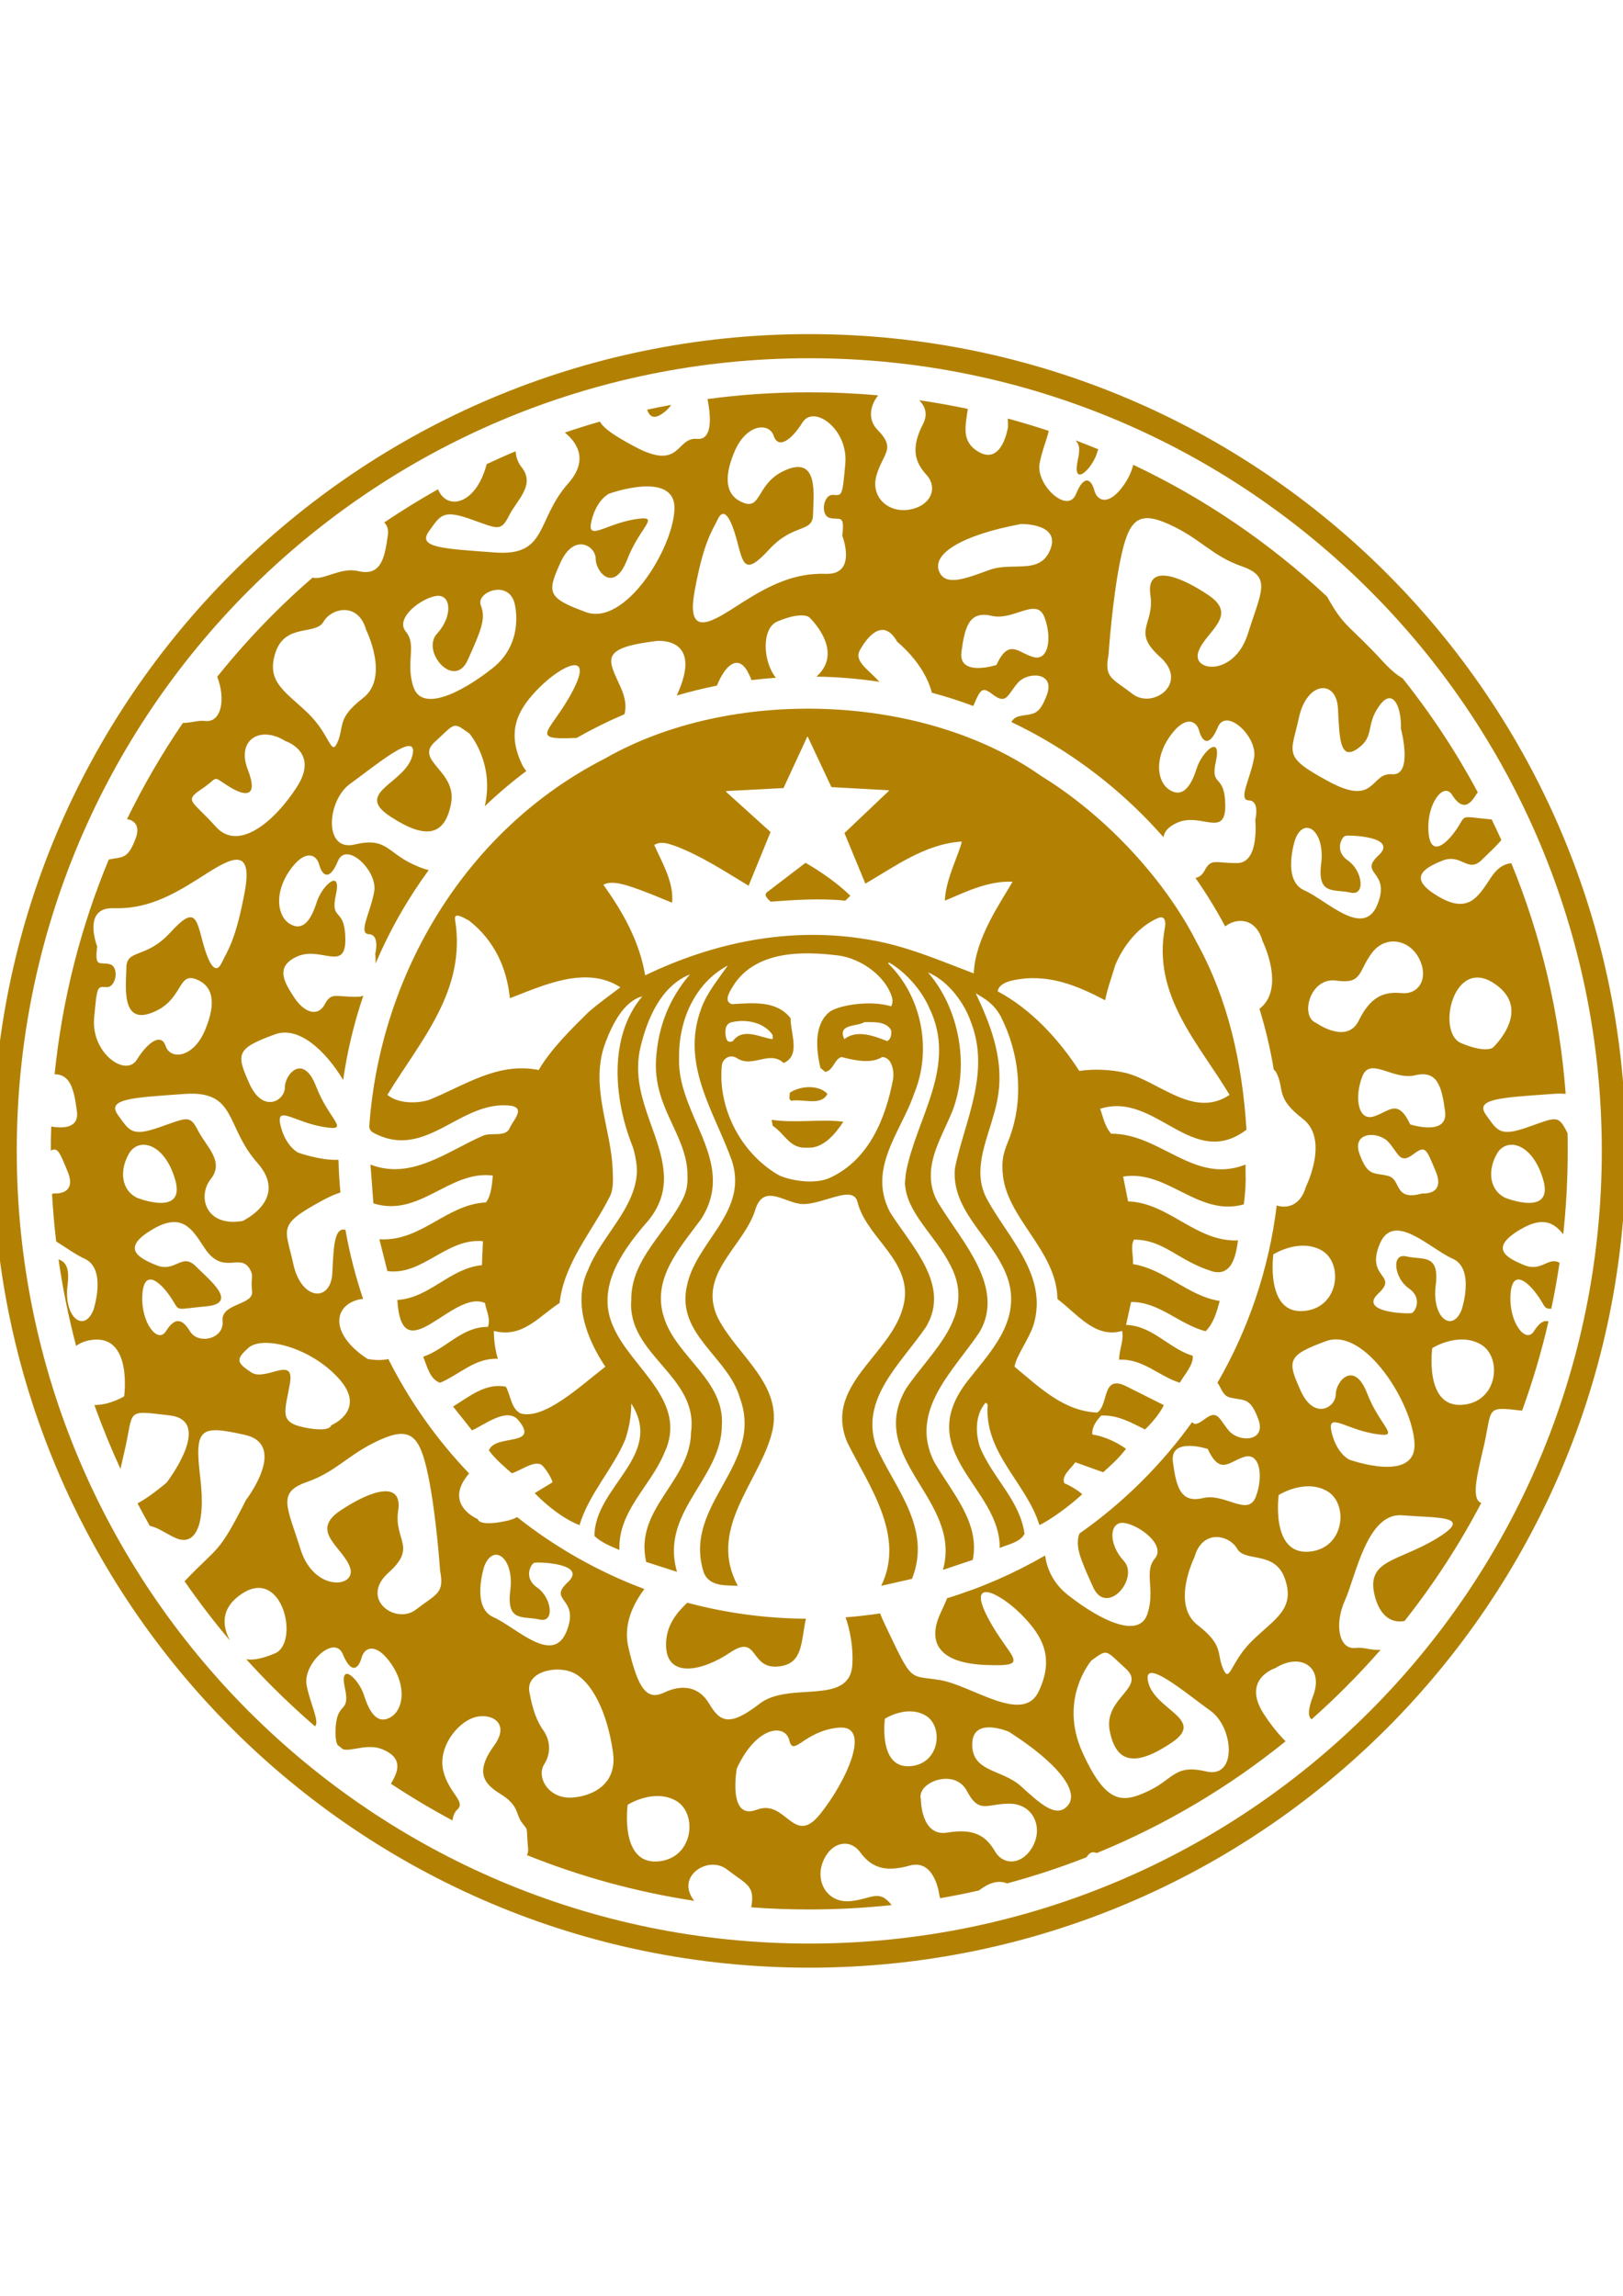 <?xml version="1.0" encoding="iso-8859-1"?>
<!-- Generator: Adobe Illustrator 16.0.0, SVG Export Plug-In . SVG Version: 6.00 Build 0)  -->
<!DOCTYPE svg PUBLIC "-//W3C//DTD SVG 1.1//EN" "http://www.w3.org/Graphics/SVG/1.1/DTD/svg11.dtd">
<svg version="1.1" id="katman_1" xmlns="http://www.w3.org/2000/svg" xmlns:xlink="http://www.w3.org/1999/xlink" x="0px" y="0px"
	 width="595.28px" height="841.89px" viewBox="0 0 595.28 841.89" style="enable-background:new 0 0 595.28 841.89;"
	 xml:space="preserve">
<g>
	<path style="fill:#B28104;" d="M283.03,410.639l0.374,2.189c4.724,3.168,6.221,8.525,12.758,8.036
		c5.847,0.374,10.253-5.127,13.162-9.504C301.404,410.265,291.785,411.964,283.03,410.639L283.03,410.639z M456.838,427.055
		L456.838,427.055c-18.864,7.459-31.277-11.433-49.306-11.318c-2.304-2.678-2.909-5.933-4.003-9.129
		c20.332-6.566,33.725,22.752,53.654,7.661c-1.556-24.71-6.797-47.923-18.23-68.63c-11.952-23.616-33.955-46.886-56.967-60.999
		c-43.315-30.643-113.933-32.86-159.955-6.566c-51.466,26.179-82.512,79.373-86.544,134.381c0,0-0.519,1.843,1.469,2.938
		c19.555,10.484,31.881-12.441,50.774-9.878c4.867,1.123,0.519,5.241-0.72,8.035c-1.469,3.657-6.796,1.555-9.878,2.938
		c-12.902,5.586-26.179,16.417-41.27,10.569c0,0,0.086,1.123,0.23,2.736c0.288,4.148,0.864,11.492,0.864,11.492
		c16.906,5.355,27.878-12.27,43.805-10.195c-0.346,3.541-0.576,7.285-2.534,9.85c-14.602,0.719-23.731,14.486-39.082,13.506
		l2.938,11.664c12.874,1.787,21.773-12.268,35.049-10.943l-0.374,8.783c-11.664,1.096-19.21,12.039-31.018,12.76
		c1.584,27.043,20.304-4.119,32.141,1.123c0.461,2.908,2.189,5.73,1.065,8.756c-9.475-0.145-15.465,8.15-23.731,10.943
		c1.44,3.428,2.419,8.295,6.221,9.533c7.056-2.967,12.758-9.158,21.168-8.785c-0.979-3.168-1.469-6.969-1.469-10.223
		c10.598,2.793,16.675-5.502,24.105-10.225c1.699-14.977,12.183-26.439,18.634-39.457c1.123-2.648,0.979-5.846,0.864-8.582
		c-0.316-15.84-8.813-31.622-2.563-47.75c2.39-6.278,6.566-14.861,13.392-16.675c-12.557,14.976-10.339,37.872-3.658,54.749
		c0.749,1.872,1.814,6.624,1.699,9.676c-0.576,13.363-13.018,23.529-17.798,35.625c-5.933,12.068-0.461,25.807,6.221,35.771
		c-9.619,7.43-22.233,19.381-31.018,17.164c-3.542-1.699-3.658-6.566-5.472-9.85c-7.459-1.439-13.421,3.629-19.354,7.287
		l6.941,8.754c5.098-2.418,12.643-8.322,16.791-4.002c8.64,10.223-8.41,5.125-10.599,11.346c2.419,3.256,5.357,5.703,8.41,8.381
		c3.514-1.123,7.603-4.436,10.569-3.283c0.979,0.375,3.658,4.148,4.378,6.566l-6.566,4.004c4.752,4.867,10.713,9.504,16.445,11.721
		c3.398-11.434,12.355-20.707,16.791-31.42c1.785-5.473,2.188-9.619,2.188-13.162c12.298,19.096-13.507,30.471-13.507,48.586
		c2.679,2.42,5.962,3.773,9.159,5.098c-0.519-14.227,11.405-23.357,16.416-35.424c9.129-19.094-11.923-31.018-18.634-46.367
		c-6.336-13.883,2.563-26.9,11.318-37.268c6.106-6.566,7.69-13.047,7.143-19.527c-1.209-14.659-12.557-28.512-8.525-45.763
		c2.535-10.599,7.574-22.436,18.173-26.727c-7.661,8.899-11.693,19.238-12.441,31.046c-1.124,17.568,10.742,27.188,11.491,41.443
		c0.144,2.852,0.115,5.789-1.239,8.957c-5.961,12.902-19.469,22.637-19.354,37.959c-1.584,20.246,24.826,27.879,21.917,48.586
		c-0.259,18.027-20.938,27.992-16.445,47.49l11.318,3.629c-6.451-21.889,16.301-34.07,16.445-53.684
		c1.094-16.531-16.675-25.199-21.168-39.426c-4.752-14.143,5.587-25.461,13.507-36.174c3.888-6.02,4.81-11.75,4.176-17.338
		c-1.555-13.795-12.729-26.697-12.211-41.789c-0.23-13.91,5.847-27.533,17.885-33.955c-3.657,5.213-7.805,10.195-9.85,16.042
		c-7.545,20.448,5.098,37.958,11.319,55.526c0.46,1.439,0.777,2.822,0.979,4.176c2.362,16.271-14.256,26.641-17.395,41.473
		c-4.292,18,15.062,26.266,19.325,41.27c9.129,24.451-20.448,38.68-13.507,63.158c1.642,6.336,8.294,5.588,12.787,5.848
		c-10.973-20.219,6.682-36.893,12.039-54.432c5.961-18.721-11.923-29.318-19.354-43.805c-7.776-16.33,9.994-26.439,13.881-40.178
		c3.283-9.359,11.146-1.584,17.396-1.584c7.661,0,18.086-7.055,19.872-0.979c3.024,12.441,17.366,20.074,17.511,33.609
		c-0.489,20.938-30.787,31.883-21.197,54.777c7.92,15.928,21.428,34.186,12.442,52.59l11.289-2.564
		c7.546-18.863-6.854-33.926-13.133-48.584c-6.077-17.396,9.158-30.414,18.288-43.805c9.158-15.322-5.271-29.463-13.161-41.992
		c-2.736-5.154-3.283-10.051-2.65-14.803c1.411-10.022,8.266-19.295,11.405-28.656c6.682-15.926,2.938-35.77-9.504-47.837
		l0.346-0.345c6.221,3.628,11.837,10.08,14.63,16.416c10.656,21.456-4.579,40.406-8.381,60.422c-0.201,0.98-0.316,3.197-0.432,3.975
		c0.461,11.146,11.261,19.238,16.848,30.527c9.36,18.26-7.171,31.191-16.444,44.93c-14.947,25.689,20.822,40.779,13.536,66.469
		l10.943-3.656c2.794-13.768-7.805-24.826-14.256-36.145c-9.216-18.748,7.315-33.234,16.791-47.463
		c9.359-16.186-6.192-32.746-14.603-46.367c-2.649-3.945-3.513-8.094-3.283-12.27c0.461-7.949,5.3-15.725,8.064-22.809
		c6.308-17.05,1.93-37.728-9.158-50.4c7.431,3.053,13.421,11.29,15.782,18.23c7.229,18.605-2.275,36.23-5.817,53.25
		c-0.058,0.52-0.173,1.326-0.145,1.672l0,0c-0.547,15.666,15.408,25.459,19.757,40.061c4.292,15.092-6.883,26.18-14.947,36.518
		c-20.649,26.352,12.039,39.197,11.693,61.344c3.139-1.354,7.286-1.957,9.101-5.125c-1.555-12.299-12.038-20.91-16.444-32.141
		c-1.729-5.617-1.44-11.924,2.217-16.043l0.721,0.721c-1.325,17.885,14.256,28.742,18.979,44.207
		c3.398-1.584,10.483-6.479,15.696-11.318c-1.439-1.324-4.233-3.08-6.537-4.031c-1.239-2.678,2.304-5.242,4.003-7.689l10.224,3.658
		c3.053-2.795,5.616-4.982,8.381-8.611c-3.629-2.564-8.006-4.551-12.384-5.242c-0.145-2.822,1.469-5.012,3.283-6.941
		c6.192-0.258,11.06,2.65,16.07,5.098c1.9-1.814,5.386-5.615,6.883-8.928l-13.478-6.768c-9.476-4.896-6.566,6.682-10.944,9.504
		c-12.269-0.518-21.053-9.129-30.326-16.818c0.662-4.148,5.098-9.678,6.97-15.322c5.356-17.914-8.899-31.422-16.819-45.648
		c-1.959-3.484-2.708-6.969-2.679-10.426c0.058-9.676,5.529-19.295,6.682-29.433c1.67-13.248-3.398-25.517-8.381-36.115
		c3.427,2.103,6.365,3.542,9.13,8.41c6.825,13.392,9.071,30.643,2.563,46.368c-1.987,4.781-2.044,7.431-1.843,10.771
		c1.008,16.82,19.9,28.627,20.103,46.57c7.315,5.471,13.853,14.602,23.731,11.693c0.72,3.541-1.037,6.422-1.095,10.568
		c8.755-0.461,14.63,6.105,22.263,8.439c1.814-3.197,4.982-6.365,4.752-9.879c-8.641-2.563-14.832-11.088-24.48-11.318l1.844-8.381
		c10.108-0.26,17.885,8.352,27.359,10.686c2.88-2.824,4.061-7.057,5.155-11.09c-11.664-1.814-20.103-11.664-31.795-13.506
		c0.115-3.688-1.008-6.537,0.346-8.986c11.059,0,15.955,7.66,28.8,11.664c7.949,2.104,8.784-7.977,9.36-11.375
		c-15.466,0.633-25.345-13.824-40.32-14.314l-1.814-9.102c16.186-2.678,27.591,14.92,44.266,10.195
		c0.576-4.895,0.777-7.746,0.634-11.865C456.866,429.1,456.809,428.006,456.838,427.055L456.838,427.055z M215.811,371.183
		L215.811,371.183c-6.192,6.106-13.738,13.507-18.23,21.197c-15.207-3.024-27.389,5.846-40.176,10.944
		c-4.377,1.411-11.29,1.469-15.321-1.814c12.038-19.843,29.088-38.131,24.826-64.282c-0.519-3.11,3.657-0.374,5.126,0.375
		c9.36,7.315,13.853,17.395,14.976,28.455c11.779-4.464,27.85-12.269,40.522-4.003C223.615,365.02,219.612,367.9,215.811,371.183
		L215.811,371.183z M268.428,374.841L268.428,374.841c5.731-1.325,12.153,0.375,14.976,4.752v1.469
		c-4.147-0.375-10.857-4.522-14.602,0.72c-2.477,1.094-2.678-1.584-2.736-3.254C266.009,376.367,266.844,375.215,268.428,374.841
		L268.428,374.841z M325.855,362.601L325.855,362.601c0.662,1.526,2.333,4.089,0.979,6.422c-7.171-2.218-18.259-0.634-22.262,1.814
		c-6.221,4.608-5.242,14.112-3.658,20.793l1.814,1.469c3.053-0.72,3.197-4.608,5.876-5.472c4.492,1.094,10.713,2.678,14.946,0
		c3.773,0.115,4.436,5.558,4.032,8.035c-2.678,14.141-8.669,29.461-23.011,36.172c-5.962,2.881-16.013,0.807-19.354-1.123
		c-14.112-8.41-22.032-25.084-20.448-40.176c0.317-2.131,2.793-4.147,5.472-2.535c5.731,3.888,11.923-3.053,17.194,1.814
		c6.307-2.793,2.534-10.598,2.534-16.416c-5.097-6.595-13.881-5.616-21.542-5.155c-3.6-1.238-0.058-5.645,1.094-7.661
		c8.266-11.664,24.105-11.923,37.958-10.195C313.903,351.225,321.852,355.545,325.855,362.601L325.855,362.601z M325.395,381.782
		L325.395,381.782c-4.637-1.814-11.088-4.377-15.725-0.72c-2.65-5.731,4.78-4.522,7.314-6.221c3.773-0.086,8.15-0.23,9.85,2.938
		C326.979,378.527,327.094,380.947,325.395,381.782L325.395,381.782z M357.161,356.956L357.161,356.956
		c-12.298-4.637-24.97-10.224-38.707-12.413c-29.348-5.011-57.572,1.44-81.821,13.133c-2.045-12.269-8.006-23.011-15.322-33.207
		c3.37-2.074,10.109,0.691,14.256,2.16c4.233,1.584,7.315,2.966,10.944,4.406c0.72-7.315-3.542-14.486-6.566-21.197
		c2.765-1.555,5.357-0.346,7.689,0.375c9.59,3.628,18.23,9.36,26.957,14.602v-0.058l8.035-19.642l-14.947-13.507
		c-1.699-1.555-1.814-1.498-0.605-1.555c1.987-0.115,20.304-1.065,20.304-1.065s8.611-18.634,8.698-18.807
		c0.058-0.23,0.201,0,0.201,0l8.669,18.461c0,0,20.246,1.123,20.822,1.152c0.605,0.029,0,0.461,0,0.461l-16.041,15.235l7.66,18.518
		l-0.028,0.058c11.059-6.422,21.975-14.602,35.396-15.465c-0.721,4.003-6.02,13.997-6.192,21.687
		c7.027-2.938,15.812-7.402,24.825-6.941C367.126,330.806,357.65,344.054,357.161,356.956L357.161,356.956z M365.916,363.522
		L365.916,363.522c0.634-3.629,6.336-4.262,10.224-4.723c11.06-0.806,20.305,3.37,29.203,8.006
		c0.922-4.723,2.448-8.496,3.658-12.758c2.938-7.2,8.64-14.515,16.099-17.539c1.872-0.663,2.621,1.123,2.16,3.629
		c-4.723,24.854,12.298,42.365,23.731,61.373c-13.133,8.755-25.546-4.752-37.987-8.035c-5.414-1.267-11.895-1.584-17.136-0.749
		C388.322,381.062,378.214,370.089,365.916,363.522L365.916,363.522z M289.625,400.761L289.625,400.761
		c0.202,1.008-0.634,2.419,0.691,2.909c3.888-0.835,10.944,2.073,13.162-2.535C300.425,397.737,293.484,398.083,289.625,400.761
		L289.625,400.761z M281.561,327.004L281.561,327.004c-1.814,1.209,0.144,2.678,1.094,3.657c7.92-0.604,18.259-1.354,27.389-0.374
		l1.844-1.814c-4.638-4.522-10.714-8.784-16.445-12.067L281.561,327.004z"/>
	<path style="fill-rule:evenodd;clip-rule:evenodd;fill:#B28104;" d="M296.825,122.524c165.427,0,299.52,134.093,299.52,299.521
		c0,165.426-134.093,299.52-299.52,299.52c-165.428,0-299.521-134.094-299.521-299.52
		C-2.695,256.617,131.397,122.524,296.825,122.524L296.825,122.524z M296.825,131.366c80.266,0,152.956,32.544,205.545,85.133
		c52.618,52.618,85.133,125.28,85.133,205.546c0,80.266-32.515,152.957-85.133,205.545
		c-52.589,52.617-125.279,85.133-205.545,85.133c-80.266,0-152.928-32.516-205.546-85.133
		C38.69,575.002,6.146,502.311,6.146,422.045c0-80.266,32.544-152.929,85.133-205.546
		C143.897,163.91,216.559,131.366,296.825,131.366L296.825,131.366z"/>
	<path style="fill-rule:evenodd;clip-rule:evenodd;fill:#B28104;" d="M486.732,218.774c-20.938-19.555-44.871-35.942-71.079-48.327
		c-0.575,2.333-1.67,4.781-3.312,7.2c-5.501,7.978-9.821,6.307-10.944,2.246c-1.065-4.061-3.715-6.192-6.768,1.325
		c-3.082,7.488-14.746-3.485-13.335-11.232c0.807-4.464,2.707-8.957,3.37-11.981c-4.954-1.642-9.965-3.139-15.034-4.522
		c0.058,0.979,0.087,1.987,0.087,3.024l0,0c0,0-2.045,14.371-10.915,9.129c-6.336-3.801-4.666-9.446-3.831-15.696
		c-5.875-1.238-11.837-2.304-17.827-3.168c2.074,2.102,3.313,4.982,1.411,8.697c-4.521,8.813-3.11,13.882,1.296,18.72
		c4.35,4.867,1.412,11.434-6.364,12.701c-7.776,1.296-14.4-4.723-11.952-12.758c2.391-8.035,7.2-9.533,0.346-16.474
		c-3.859-3.917-2.592-9.302,0.23-12.672c-8.323-0.749-16.762-1.124-25.286-1.124c-12.672,0-25.114,0.835-37.325,2.477
		c0.922,4.579,2.448,15.149-3.802,14.602c-7.949-0.691-5.789,12.096-23.098,2.736c-7.517-4.061-11.117-6.509-12.557-9.072
		c-4.349,1.238-8.64,2.592-12.874,4.032c4.176,3.37,9.043,9.85,1.209,18.663c-11.836,13.363-7.43,26.669-26.64,25.315
		c-19.268-1.411-28.743-1.785-24.451-7.718c4.205-5.904,5.068-8.122,15.235-4.55c10.167,3.6,11.146,4.723,14.17-1.238
		c2.995-5.875,9.734-11.261,4.666-17.712c-1.382-1.728-2.131-3.831-2.247-5.904c-3.6,1.498-7.143,3.082-10.627,4.723
		c-0.058,0.259-0.144,0.49-0.202,0.749c-3.859,13.623-13.45,15.984-17.05,9.619c-0.202-0.375-0.403-0.778-0.605-1.152
		c-6.739,3.801-13.334,7.862-19.728,12.182c1.065,0.922,1.642,2.362,1.354,4.608c-1.239,9.332-2.88,15.091-10.973,13.19
		c-6.278-1.498-12.729,3.485-16.646,2.419c-5.011,4.32-9.85,8.841-14.516,13.507c-7.229,7.229-14.054,14.86-20.448,22.838
		c3.254,8.41,1.411,16.876-4.377,16.214c-2.823-0.317-5.011,0.72-8.208,0.72c-7.661,11.203-14.515,22.982-20.506,35.28
		c2.822,0.432,4.838,2.563,3.226,6.912c-2.938,8.064-4.954,6.825-9.907,7.891c-10.252,24.653-17.078,51.12-19.872,78.768
		c5.731-0.029,7.143,5.443,8.179,13.593c0.835,6.336-5.356,6.25-9.417,5.559c-0.115,2.938-0.144,5.846-0.144,8.813
		c2.506-1.296,3.197,0.489,6.134,7.631c3.715,8.9-4.953,8.094-4.953,8.094l0,0c-0.259,0.086-0.49,0.143-0.749,0.201
		c0.346,5.846,0.835,11.664,1.526,17.395c3.687,2.305,7.373,4.982,10.368,6.309c8.381,3.715,3.283,18.834,3.283,18.834l0,0
		c-3.398,8.555-10.973,2.736-9.476-9.1c0.835-6.48-0.749-8.611-3.312-9.447c1.555,10.801,3.715,21.369,6.451,31.709
		c1.814-1.297,4.147-2.16,6.998-2.305c13.565-0.633,10.627,20.795,10.627,20.795l0,0c0,0-5.04,3.195-10.916,3.195
		c2.852,7.979,6.048,15.783,9.562,23.416c0.46-2.074,0.979-4.234,1.469-6.424c3.6-15.408,0-15.119,16.531-13.189
		c16.474,1.93-1.124,24.711-1.124,24.711l0,0c-4.521,3.742-7.978,6.162-10.627,7.545c1.469,2.793,2.966,5.559,4.521,8.295
		c2.995,0.488,6.422,3.139,9.706,4.521c6.566,2.734,10.973-3.83,8.784-22.264c-2.218-18.402,0-19.266,16.243-15.695
		c16.186,3.6,0.519,23.934,0.519,23.934l0,0c-10.282,20.332-9.965,16.588-22.522,29.779c5.213,7.516,10.771,14.803,16.675,21.771
		c-2.649-4.924-3.917-11.836,4.55-17.309c14.861-9.648,20.995,18.145,11.952,21.975c-5.875,2.506-9.072,2.447-10.57,2.131
		c3.197,3.514,6.451,6.971,9.821,10.311c4.954,4.953,10.109,9.734,15.408,14.314c1.843-1.729-1.901-8.496-3.082-15.207
		c-1.382-7.689,10.253-18.721,13.306-11.203c3.139,7.488,5.731,5.328,6.854,1.295c1.094-4.061,5.414-5.701,10.915,2.248
		c5.501,7.977,4.666,16.646-0.288,19.555c-4.954,2.852-7.833-2.104-9.734-8.121c-1.93-6.049-9.216-12.672-6.999-2.621
		c2.16,10.051-3.341,4.117-3.456,16.215c-0.029,2.217,0.259,3.686,0.778,4.693c0.663,0.52,1.354,1.066,2.016,1.584
		c3.312,0.836,9.101-2.332,14.659,0.086c7.229,3.111,5.76,7.748,2.88,12.529c7.315,4.838,14.861,9.33,22.608,13.479
		c0.144-1.613,0.72-3.053,1.786-4.033c3.254-2.938-3.456-6.221-5.242-14.457c-1.786-8.295,4.896-16.906,10.887-19.123
		c5.961-2.246,14.083,1.383,7.949,9.936c-6.192,8.525-5.386,13.334,1.901,17.77c7.315,4.436,5.731,7.518,8.208,10.742
		c2.505,3.283,1.44,0.98,2.217,9.533c0.086,0.951-0.086,1.729-0.432,2.332c19.469,7.834,40.032,13.508,61.373,16.762
		c-7.085-8.898,5.098-16.877,12.039-11.49c7.286,5.645,10.31,5.76,8.87,13.881c7.027,0.52,14.112,0.777,21.284,0.777
		c10.194,0,20.274-0.547,30.211-1.611c-4.724-6.049-7.373-2.16-15.148-1.441c-8.323,0.777-12.903-6.912-10.138-14.256
		c2.822-7.344,9.82-8.984,13.708-3.715c3.889,5.242,8.583,7.633,18.115,4.953c9.505-2.707,11.002,11.088,11.002,11.088l0,0
		c0.115,0.289,0.201,0.576,0.23,0.865c4.81-0.836,9.562-1.785,14.256-2.852c0.489-0.375,1.008-0.748,1.584-1.123
		c3.398-2.219,6.365-2.449,8.755-1.469c9.937-2.678,19.671-5.875,29.117-9.59c1.152-1.814,2.188-2.189,3.744-1.527
		c25.143-10.281,48.441-24.164,69.264-40.982c-2.88-2.908-5.616-6.365-7.948-9.965c-8.41-12.932,4.233-16.906,4.233-16.906l0,0
		c9.072-5.76,18-0.547,13.737,10.426c-1.93,5.041-1.785,7.518-0.461,8.354c4.263-3.773,8.41-7.691,12.442-11.723
		c4.435-4.436,8.726-9.014,12.845-13.738c-3.773,0.23-6.106-1.064-9.245-0.689c-6.02,0.719-7.805-8.641-3.83-17.426
		c3.974-8.84,8.093-32.342,21.053-31.219c12.873,1.066,26.64,0,12.614,8.496c-14.025,8.525-25.805,7.719-22.839,20.621
		c1.901,8.035,6.423,10.541,11.03,9.648c10.656-13.479,20.103-27.965,28.138-43.287c-3.888-1.354-1.382-10.857,0.836-20.361
		c3.369-14.602,0.346-15.119,14.141-13.479c3.859-10.627,7.113-21.543,9.677-32.717c-1.757-0.605-3.485,0.662-5.328,3.572
		c-2.995,4.779-9.158-3.168-8.611-13.191c0.519-10.021,6.451-5.068,10.281,0.547c2.478,3.629,2.045,4.521,4.694,4.406
		c1.182-5.559,2.189-11.174,3.024-16.848c-4.118-2.361-6.595,3.457-12.931,0.863c-7.172-2.879-12.673-6.422-1.527-13.045
		c8.266-4.896,12.385-2.592,15.812,1.727c1.095-10.051,1.642-20.246,1.642-30.584c0-2.189,0-4.378-0.058-6.539
		c-0.173-0.316-0.346-0.604-0.489-0.893c-3.024-5.904-4.004-4.781-14.17-1.238c-10.166,3.571-11.03,1.354-15.235-4.521
		c-4.291-5.904,5.185-6.336,24.451-7.69c1.757-0.144,3.341-0.144,4.752-0.029c-2.218-29.75-9.101-58.176-19.929-84.585
		c-2.362,0.23-4.926,1.354-7.575,5.415l0,0c-4.579,6.854-8.121,13.363-19.267,6.739c-11.146-6.596-5.646-10.167,1.497-13.075
		c7.171-2.852,9.36,4.838,14.602-0.375c2.103-2.131,5.069-4.752,7.085-7.2c-1.152-2.534-2.333-5.04-3.542-7.545l0,0
		c-12.212-1.095-9.044-2.045-12.902,3.6c-3.859,5.645-9.764,10.599-10.311,0.547c-0.576-10.022,5.616-18.029,8.669-13.19
		c3.023,4.781,5.76,5.069,8.783,0c0.202-0.317,0.433-0.633,0.663-0.893c-7.949-14.832-17.194-28.829-27.619-41.875
		c-1.987-1.094-4.292-2.995-6.912-5.817C494.623,228.825,493.299,230.582,486.732,218.774L486.732,218.774z M223.442,181.017
		c0,0,24.48-8.813,23.933,5.76c-0.576,14.602-18.144,42.912-32.458,37.699c-14.313-5.242-14.313-7.171-9.36-18.144
		c4.954-11.03,12.931-6.192,12.931-1.411c0,4.81,6.71,12.816,11.549,0.288c4.81-12.499,13.046-16.502,2.477-14.717
		c-10.599,1.786-17.482,8.266-15.552,0.432C218.892,183.062,223.442,181.017,223.442,181.017L223.442,181.017z M308.921,196.425
		c0,0,5.645,14.429-6.02,13.997c-11.692-0.375-20.793,4.262-30.96,10.713c-10.137,6.509-20.477,13.767-17.165-4.377
		s6.336-21.859,8.525-26.41c2.217-4.521,4.694-0.663,7.027,8.006c2.304,8.669,2.852,12.874,11.779,3.139
		c8.986-9.763,15.984-5.933,16.099-12.787c0.145-6.883,2.103-21.024-9.331-16.618c-11.405,4.407-9.36,14.688-15.926,12.384
		c-6.624-2.362-7.862-8.813-3.485-19.008c4.406-10.167,12.643-10.598,14.313-5.645s6.451,1.67,10.599-4.954
		c4.147-6.566,16.762,2.477,15.667,15.177c-1.123,12.644-1.238,11.52-4.665,11.434c-3.456-0.029-4.608,7.603-0.979,8.467
		C308.028,190.838,309.9,188.361,308.921,196.425L308.921,196.425z M188.738,221.279c0,0,3.975,14.285-8.122,23.789
		c-12.067,9.504-25.978,15.955-28.973,6.854c-3.024-9.043,1.354-15.35-2.793-20.304c-4.09-4.954,5.645-12.269,11.146-13.075
		c5.529-0.807,6.192,7.43,0.259,13.881c-5.875,6.48,6.336,20.621,11.29,9.648c4.954-11.03,6.739-15.292,4.81-20.073
		C174.425,217.161,186.521,212.352,188.738,221.279L188.738,221.279z M134.307,231.042c0,0,8.668,17.338-1.124,24.912
		c-9.734,7.545-6.854,10.282-9.331,16.099c-2.477,5.76-2.621-2.505-10.857-10.483c-8.237-7.978-15.523-11.405-11.952-22.292
		c3.6-10.829,14.688-6.192,17.597-11.261S131.397,220.588,134.307,231.042L134.307,231.042z M104.643,271.737
		c0,0,12.614,3.975,4.205,16.906c-8.352,12.931-21.542,23.789-29.779,14.429c-8.266-9.331-11.836-9.216-5.27-13.623
		c6.624-4.377,3.715-5.212,9.648-1.354c5.904,3.831,11.692,5.069,7.43-5.904C86.614,271.19,95.542,265.977,104.643,271.737
		L104.643,271.737z M246.166,148.473c-2.966,0.547-5.904,1.123-8.813,1.757c0.921,2.707,2.563,3.571,5.702,1.354
		C244.553,150.546,245.503,149.51,246.166,148.473L246.166,148.473z M402.809,164.745c-2.765-1.124-5.559-2.218-8.352-3.283
		c1.123,1.325,1.958,2.333,0.835,7.373c-2.16,10.051,5.098,3.427,7.027-2.592C402.463,165.724,402.636,165.234,402.809,164.745
		L402.809,164.745z M406.582,240.144c0,0,1.354-20.362,4.377-34.935c2.995-14.544,6.336-18.144,17.856-12.931
		c11.577,5.242,15.667,11.578,26.697,15.408c10.973,3.859,7.113,9.101,2.16,24.768c-4.954,15.667-20.621,13.997-18.144,6.595
		c2.477-7.43,15.119-13.219,3.6-20.88c-11.549-7.747-22.81-11.03-21.197,0c1.671,10.973-7.113,13.19,3.601,22.781
		c10.714,9.648-2.736,19.267-10.167,13.507C407.936,248.697,404.911,248.697,406.582,240.144L406.582,240.144z M552.051,439.238
		c0,0,17.885,7.143,13.996-6.48c-3.859-13.623-13.449-15.926-17.049-9.619C545.455,429.475,546.405,436.473,552.051,439.238
		L552.051,439.238z M517.231,412.338c0,0,14.025,4.522,12.787-4.781c-1.238-9.36-2.88-15.149-10.973-13.248
		c-8.122,1.987-16.531-6.998-19.383,0.432c-2.908,7.431-1.67,16.243,3.945,14.746C509.254,407.932,512.537,402.316,517.231,412.338
		L517.231,412.338z M521.638,437.654c0,0,8.669,0.807,4.953-8.094c-3.715-8.985-3.83-9.503-8.524-6.076
		c-4.666,3.455-5.098-0.547-8.813-4.666c-3.716-4.119-13.623-3.888-10.599,4.406c3.053,8.236,5.098,6.711,10.339,7.949
		C514.207,432.412,510.924,440.648,521.638,437.654L521.638,437.654z M536.066,480.393c0,0,5.098-15.119-3.283-18.834
		c-8.409-3.717-21.744-17.713-26.813-5.186c-5.069,12.5,7.143,10.973-0.433,17.973c-7.545,7.027,11.03,7.545,12.27,7.17
		c1.238-0.432,4.089-5.529-1.124-9.1c-5.213-3.543-6.623-13.076-0.806-11.664c5.76,1.381,12.211-1.238,10.713,10.541
		C525.064,483.129,532.61,488.947,536.066,480.393L536.066,480.393z M270.242,648.527c0,0-3.456,19.268,7.315,15.119
		c10.714-4.146,13.45,13.623,23.098,1.787c9.591-11.809,19.497-33.121,6.854-31.883c-12.672,1.238-16.502,10.973-18,4.666
		C287.955,631.881,277.385,633.004,270.242,648.527L270.242,648.527z M324.56,630.268c0,0-2.478,17.973,8.928,17.424
		c11.404-0.518,12.759-14.832,5.875-18.662C332.508,625.143,324.56,630.268,324.56,630.268L324.56,630.268z M337.75,659.816
		c0,0,0,13.883,9.734,12.211c9.792-1.641,14.169,1.24,17.452,6.885c3.341,5.615,10.483,4.809,14.055-2.189
		c3.542-6.998-0.173-15.119-8.524-15.293c-8.381-0.115-11.29,4.004-15.812-4.637C350.134,648.125,336.079,653.625,337.75,659.816
		L337.75,659.816z M370.034,635.049c0,0-13.334-5.76-13.449,4.521c-0.145,10.34,10.973,9.217,17.827,15.408
		c6.883,6.191,12.96,12.096,17.223,7.143C395.896,657.195,388.726,647.002,370.034,635.049L370.034,635.049z M400.303,608.928
		c0,0-12.124,14.025-3.34,33.551c8.813,19.498,14.86,18.691,24.221,14.314c9.331-4.406,9.59-9.906,21.168-7.199
		c11.52,2.793,10.166-16.158,1.612-22.234c-8.496-6.049-25.401-20.506-22.78-10.34c2.592,10.225,21.427,13.508,8.352,22.176
		c-13.018,8.67-20.188,7.547-22.521-4.521c-2.333-12.125,13.594-15.725,5.933-22.723
		C405.257,604.953,406.438,604.521,400.303,608.928L400.303,608.928z M438.117,570.998c0,0-8.668,17.309,1.124,24.912
		c9.734,7.545,6.883,10.281,9.359,16.041c2.478,5.76,2.592-2.477,10.829-10.426c8.236-7.977,15.552-11.434,11.952-22.291
		c-3.543-10.828-14.688-6.191-17.597-11.26C450.934,562.877,441.026,560.543,438.117,570.998L438.117,570.998z M442.956,531.34
		c0,0-13.997-4.578-12.759,4.781s2.881,15.148,11.002,13.248c8.122-1.988,16.474,6.998,19.383-0.432
		c2.851-7.432,1.612-16.244-4.004-14.746C450.934,535.746,447.65,541.363,442.956,531.34L442.956,531.34z M230.21,661.832
		c0,0-2.966,21.428,10.656,20.795c13.594-0.691,15.207-17.684,7.056-22.291C239.714,655.756,230.21,661.832,230.21,661.832
		L230.21,661.832z M467.033,460.002c0,0-2.938,21.428,10.627,20.795c13.622-0.691,15.235-17.684,7.056-22.291
		C476.508,453.926,467.033,460.002,467.033,460.002L467.033,460.002z M525.324,494.361c0,0-2.967,21.484,10.627,20.822
		c13.622-0.662,15.235-17.713,7.027-22.262C534.828,488.342,525.324,494.361,525.324,494.361L525.324,494.361z M89.004,447.734
		c0,0,17.194-7.979,5.386-21.313c-11.837-13.306-7.431-26.64-26.698-25.258c-19.238,1.354-28.713,1.786-24.451,7.69
		c4.263,5.875,5.069,8.093,15.235,4.521c10.195-3.542,11.146-4.666,14.169,1.238c3.024,5.933,9.792,11.261,4.666,17.742
		C72.214,438.807,75.554,450.096,89.004,447.734L89.004,447.734z M50.239,439.238c0,0,17.885,7.143,14.054-6.48
		c-3.859-13.623-13.507-15.926-17.049-9.619C43.673,429.475,44.594,436.473,50.239,439.238L50.239,439.238z M121.461,522.672
		c0,0,13.363-5.502,2.765-17.193c-10.599-11.664-27.907-15.697-33.005-11.291c-5.069,4.406-4.263,5.645,0.979,9.102
		c5.213,3.398,15.927-6.451,14.141,3.975c-1.786,10.455-4.263,14.285,5.385,16.215C121.317,525.408,121.461,522.672,121.461,522.672
		L121.461,522.672z M75.007,457.641c-4.521-6.883-8.122-13.334-19.209-6.738c-11.146,6.623-5.645,10.166,1.498,13.045
		c7.113,2.91,9.331-4.809,14.544,0.434c5.242,5.213,15.84,13.621,3.6,14.688c-12.269,1.123-9.101,2.102-12.96-3.543
		c-3.83-5.615-9.734-10.568-10.281-0.547c-0.547,10.023,5.645,17.971,8.668,13.191c3.024-4.84,5.76-5.07,8.784,0
		c3.053,5.068,12.643,2.85,11.981-3.717c-0.691-6.623,11.434-5.76,10.829-10.887c-0.519-4.607,0.461-5.299-0.346-7.199
		C88.658,458.332,82.178,468.498,75.007,457.641L75.007,457.641z M161.407,575.951c0,0-1.354-20.361-4.377-34.934
		c-3.053-14.545-6.336-18.145-17.856-12.932c-11.578,5.27-15.667,11.578-26.698,15.408c-11.001,3.859-7.114,9.072-2.218,24.738
		c4.954,15.668,20.621,14.055,18.144,6.625c-2.477-7.432-15.091-13.191-3.542-20.938c11.549-7.689,22.81-10.973,21.197,0
		c-1.67,11.029,7.114,13.248-3.6,22.838c-10.714,9.619,2.736,19.268,10.166,13.449C160.054,584.447,163.078,584.447,161.407,575.951
		L161.407,575.951z M211.404,659.01c0,0,15.552-1.324,13.421-16.502c-2.188-15.092-7.776-25.4-13.968-28.799
		c-6.192-3.371-18.029-0.836-16.704,6.652c1.325,7.516,3.168,11.404,5.098,14.141c1.958,2.678,3.456,7.545,0.346,12.5
		C196.457,651.926,201.669,660.682,211.404,659.01L211.404,659.01z M35.638,347.049c0,0-5.645-14.429,6.048-13.997
		c11.664,0.375,20.765-4.263,30.931-10.714c10.167-6.48,20.477-13.737,17.194,4.407c-3.312,18.144-6.365,21.859-8.525,26.38
		c-2.218,4.522-4.694,0.691-6.999-7.978c-2.361-8.668-2.909-12.96-11.837-3.168c-8.928,9.763-15.984,5.933-16.099,12.816
		c-0.115,6.825-2.044,20.995,9.36,16.588c11.405-4.377,9.331-14.688,15.955-12.384c6.566,2.362,7.805,8.813,3.427,19.008
		c-4.407,10.167-12.644,10.599-14.314,5.645c-1.613-4.954-6.451-1.67-10.598,4.954c-4.09,6.566-16.733-2.477-15.667-15.149
		c1.123-12.643,1.238-11.549,4.694-11.462c3.427,0.058,4.637-7.603,0.95-8.438C36.53,352.665,34.658,355.113,35.638,347.049
		L35.638,347.049z M513.833,267.244c0,0,4.637,17.337-3.283,16.675c-8.007-0.691-5.789,12.067-23.098,2.707
		c-17.338-9.331-13.882-10.138-11.03-23.472c2.908-13.363,13.737-14.17,14.313-3.341c0.547,10.915,0.662,19.267,7.171,14.745
		c6.451-4.521,2.852-8.553,7.949-15.667C510.924,251.721,514.092,259.439,513.833,267.244L513.833,267.244z M475.097,307.65
		c0,0-5.126,15.12,3.283,18.835c8.381,3.715,21.744,17.741,26.813,5.242c5.098-12.5-7.171-11.002,0.403-18.029
		c7.546-6.999-10.973-7.546-12.211-7.171c-1.238,0.432-4.147,5.53,1.095,9.101c5.213,3.6,6.566,13.075,0.806,11.692
		c-5.76-1.411-12.239,1.238-10.713-10.569C486.069,304.915,478.524,299.097,475.097,307.65L475.097,307.65z M547.558,384.172
		c0,0,15.12-14.055,0.259-23.674c-14.86-9.648-21.023,18.144-11.951,22.003C544.908,386.332,547.558,384.172,547.558,384.172
		L547.558,384.172z M482.7,375.1c0,0,11.261,8.064,15.639-0.806c4.349-8.871,9.244-10.743,15.753-10.109
		c6.509,0.604,10.022-5.674,6.394-12.701c-3.571-6.998-12.326-8.697-17.337-1.987c-5.04,6.739-3.37,11.491-13.018,10.109
		C480.425,358.195,476.71,372.796,482.7,375.1L482.7,375.1z M365.455,243.858c0,0-14.055,4.522-12.815-4.81
		c1.238-9.36,2.908-15.12,11.03-13.219c8.121,1.93,16.474-6.998,19.382,0.432c2.852,7.43,1.613,16.243-4.003,14.688
		C373.404,239.452,370.121,233.836,365.455,243.858L365.455,243.858z M374.47,192.163c0,0,14.544-0.346,10.8,9.245
		c-3.772,9.619-13.651,4.464-22.32,7.575c-8.726,3.168-16.531,6.365-18.633,0.201C342.242,202.991,352.64,196.252,374.47,192.163
		L374.47,192.163z M494.883,535.258c0,0,24.451,8.813,23.933-5.789c-0.548-14.574-18.145-42.883-32.429-37.672
		c-14.313,5.213-14.313,7.172-9.36,18.145c4.954,11.031,12.902,6.191,12.902,1.383c0-4.781,6.739-12.787,11.549-0.26
		c4.839,12.5,13.075,16.475,2.477,14.689c-10.569-1.758-17.452-8.238-15.522-0.404C490.332,533.184,494.883,535.258,494.883,535.258
		L494.883,535.258z M468.991,548.246c0,0-2.938,21.428,10.627,20.793c13.594-0.633,15.265-17.684,7.057-22.291
		C478.467,542.17,468.991,548.246,468.991,548.246L468.991,548.246z M177.679,574.195c0,0-5.069,15.119,3.283,18.834
		c8.41,3.715,21.744,17.77,26.813,5.271c5.098-12.529-7.114-11.031,0.432-18.029c7.575-6.998-11.001-7.574-12.24-7.172
		c-1.238,0.432-4.119,5.502,1.094,9.102c5.213,3.57,6.624,13.047,0.807,11.693c-5.76-1.412-12.211,1.238-10.714-10.6
		C188.709,571.459,181.135,565.699,177.679,574.195L177.679,574.195z M299.445,248.121c7.834,0.115,15.553,0.777,23.127,1.901
		c-4.436-4.81-9.476-7.604-7.114-11.75c3.859-6.739,9.188-10.858,13.623-2.909l0,0c0,0,9.965,7.833,12.7,18.662
		c5.185,1.382,10.253,3.024,15.207,4.867c2.88-6.854,3.369-7.056,7.603-3.888c4.724,3.427,5.098-0.547,8.813-4.695
		c3.715-4.089,13.622-3.859,10.598,4.407c-3.053,8.266-5.097,6.739-10.31,7.978c-1.383,0.317-2.16,1.123-2.765,2.073
		c17.941,8.525,34.156,20.074,48.038,33.956c2.679,2.678,5.271,5.443,7.775,8.294c0.288-2.045,1.757-3.888,5.185-5.386
		c8.554-3.715,17.597,5.76,17.481-6.336c-0.144-12.125-5.645-6.163-3.427-16.214c2.188-10.022-5.127-3.456-7.027,2.621
		c-1.93,6.048-4.81,11.002-9.764,8.093c-4.953-2.909-5.76-11.578-0.288-19.498c5.501-8.006,9.879-6.336,10.944-2.275
		c1.095,4.061,3.715,6.163,6.825-1.325c3.053-7.459,14.688,3.514,13.306,11.203c-1.354,7.719-6.048,15.495-1.9,15.61
		c4.118,0.144,2.333,7.143,2.333,7.143l0,0c0,0,1.612,15.667-6.48,15.84c-8.121,0.115-9.619-1.958-12.096,2.736
		c-0.864,1.642-2.045,2.506-3.37,2.708c3.975,5.702,7.633,11.635,10.916,17.798c4.003-3.226,11.261-3.37,13.68,5.328l0,0
		c0,0,8.64,17.337-1.095,24.883h-0.028c2.246,7.258,4.003,14.717,5.271,22.349c0.402,0.144,0.806,0.72,1.324,1.901
		c2.477,5.76-0.432,8.553,9.331,16.099c9.792,7.545,1.123,24.884,1.123,24.884l0,0c-1.9,6.797-6.768,8.15-10.713,6.883
		c-2.852,23.443-10.426,45.445-21.744,65.029c1.526,1.873,1.785,4.725,4.694,5.416c5.213,1.238,7.258-0.289,10.311,7.947
		c3.023,8.266-6.884,8.525-10.599,4.406c-3.715-4.117-4.09-8.121-8.784-4.664c-2.563,1.871-3.772,2.563-4.925,1.324
		c-5.501,7.66-11.606,14.832-18.259,21.484c-7.085,7.113-14.832,13.594-23.069,19.383c-1.612,4.637,0.202,8.986,5.012,19.584
		c4.953,11.031,17.165-3.168,11.261-9.59c-5.933-6.451-5.241-14.746,0.259-13.883c5.501,0.807,15.293,8.094,11.146,13.047
		c-4.146,4.953,0.26,11.289-2.735,20.332c-3.024,9.102-16.906,2.621-29.03-6.883c-5.703-4.436-7.834-9.965-8.496-14.572
		c-11.232,6.508-23.271,11.809-35.942,15.668c-0.663,1.727-1.613,3.686-2.621,5.932c-4.521,10.195-0.547,17.885,16.905,18.547
		c17.453,0.691,8.554-2.332,0.691-17.309c-7.862-15.004,3.975-9.504,12.24-1.238c8.236,8.266,12.096,16.215,6.336,28.34
		c-5.817,12.096-24.48-2.361-36.173-4.264c-11.692-1.928-9.764,1.498-20.361-20.764c-0.634-1.297-1.152-2.535-1.584-3.688
		c-4.177,0.635-8.381,1.125-12.644,1.441c1.757,5.068,2.794,11.348,2.477,17.164c-0.806,15.668-23.097,6.02-34.07,14.545
		c-11.001,8.553-14.544,6.623-18.432,0c-3.859-6.566-10.167-7.115-16.474-4.148c-6.336,3.053-9.619-1.064-13.219-16.732
		c-1.901-8.352,1.93-15.955,5.904-21.197c-16.992-6.363-32.717-15.32-46.685-26.381c-1.095,0.635-2.592,1.152-4.666,1.557
		c-9.62,1.93-9.734-0.807-9.734-0.807l0,0c0,0-13.018-5.357-3.197-16.762c-11.837-12.355-21.859-26.496-29.635-41.963
		c-3.427,0.865-7.604-0.027-7.604-0.027l0,0c-12.528-8.123-12.931-17.713-5.385-21.053c1.296-0.576,2.563-0.893,3.744-0.951
		c-2.765-8.207-4.954-16.676-6.48-25.344c-4.176-1.037-4.349,6.48-4.81,15.869c-0.576,10.857-11.405,10.051-14.313-3.313
		c-2.851-13.334-6.336-14.141,11.001-23.5c2.477-1.326,4.521-2.189,6.278-2.736c-0.374-3.945-0.604-7.949-0.72-11.98
		c-6.739,0.258-14.717-2.621-14.717-2.621l0,0c0,0-4.55-2.045-6.509-9.908c-1.901-7.805,4.954-1.354,15.552,0.432
		c10.599,1.786,2.333-2.218-2.477-14.717c-4.781-12.528-11.52-4.522-11.52,0.288c0,4.838-8.006,9.619-12.96-1.354
		c-4.954-11.03-4.954-12.931,9.36-18.144c8.611-3.168,18.432,5.846,24.999,16.732c1.526-10.656,4.032-21.024,7.401-30.931
		c-0.604,0.259-1.296,0.432-2.074,0.432c-8.122,0.144-9.619-1.901-12.096,2.793c-2.477,4.637-7.431,3.139-11.146-2.477
		c-3.715-5.645-7.287-11.462,1.238-15.178c8.554-3.658,17.597,5.818,17.481-6.307c-0.144-12.096-5.645-6.192-3.485-16.214
		c2.247-10.051-5.069-3.427-6.998,2.621c-1.901,6.02-4.781,10.973-9.734,8.122c-4.954-2.909-5.789-11.578-0.288-19.555
		c5.5-7.949,9.821-6.307,10.915-2.246c1.123,4.032,3.715,6.192,6.854-1.296c3.053-7.517,14.688,3.514,13.306,11.174
		c-1.354,7.69-6.048,15.466-1.901,15.61c4.089,0.173,2.304,7.171,2.304,7.171l0,0c0,0,0.144,1.498,0.115,3.6
		c5.184-12.211,11.75-23.702,19.469-34.272c-1.872-0.432-3.831-1.238-5.991-2.246c-9.331-4.407-9.59-9.907-21.168-7.143
		c-11.52,2.736-10.167-16.214-1.613-22.291c8.496-6.02,25.402-20.477,22.781-10.282c-2.592,10.167-21.427,13.45-8.352,22.118
		c13.075,8.669,20.189,7.546,22.551-4.521c2.333-12.096-13.623-15.667-5.933-22.666c7.718-7.056,6.48-7.43,12.672-3.053l0,0
		c0,0,9.332,10.8,5.616,26.669c4.838-4.608,9.936-8.928,15.264-12.931c-0.576-0.634-1.095-1.411-1.555-2.333
		c-5.76-12.096-1.901-20.074,6.365-28.311c8.237-8.237,20.073-13.737,12.211,1.238c-7.805,14.976-16.762,18.029,0.691,17.309
		c0.259-0.029,0.519-0.029,0.777-0.058c5.645-3.197,11.491-6.105,17.482-8.669c0.835-2.793,0.288-6.163-1.354-9.821
		c-4.521-10.166-8.236-14.429,13.076-17.021l0,0c0,0,17.683-1.958,7.459,19.987c4.81-1.412,9.734-2.621,14.746-3.629
		c3.024-7.488,7.574-11.462,11.146-5.357c0.605,1.094,1.123,2.189,1.526,3.341c2.966-0.375,5.962-0.663,8.957-0.864
		c-4.867-6.048-5.271-18.145,0.489-20.621c9.072-3.831,11.693-1.613,11.693-1.613l0,0
		C296.768,226.319,310.073,238.646,299.445,248.121L299.445,248.121z M295.586,593.605c-15.033-0.115-29.606-2.16-43.516-5.875
		c-3.456,3.342-7.315,7.545-7.748,14.256c-0.806,13.883,12.96,11.117,23.53,3.975c10.598-7.113,6.883,6.625,18.144,5.098
		C294.636,609.906,293.743,601.957,295.586,593.605L295.586,593.605z"/>
</g>
</svg>
